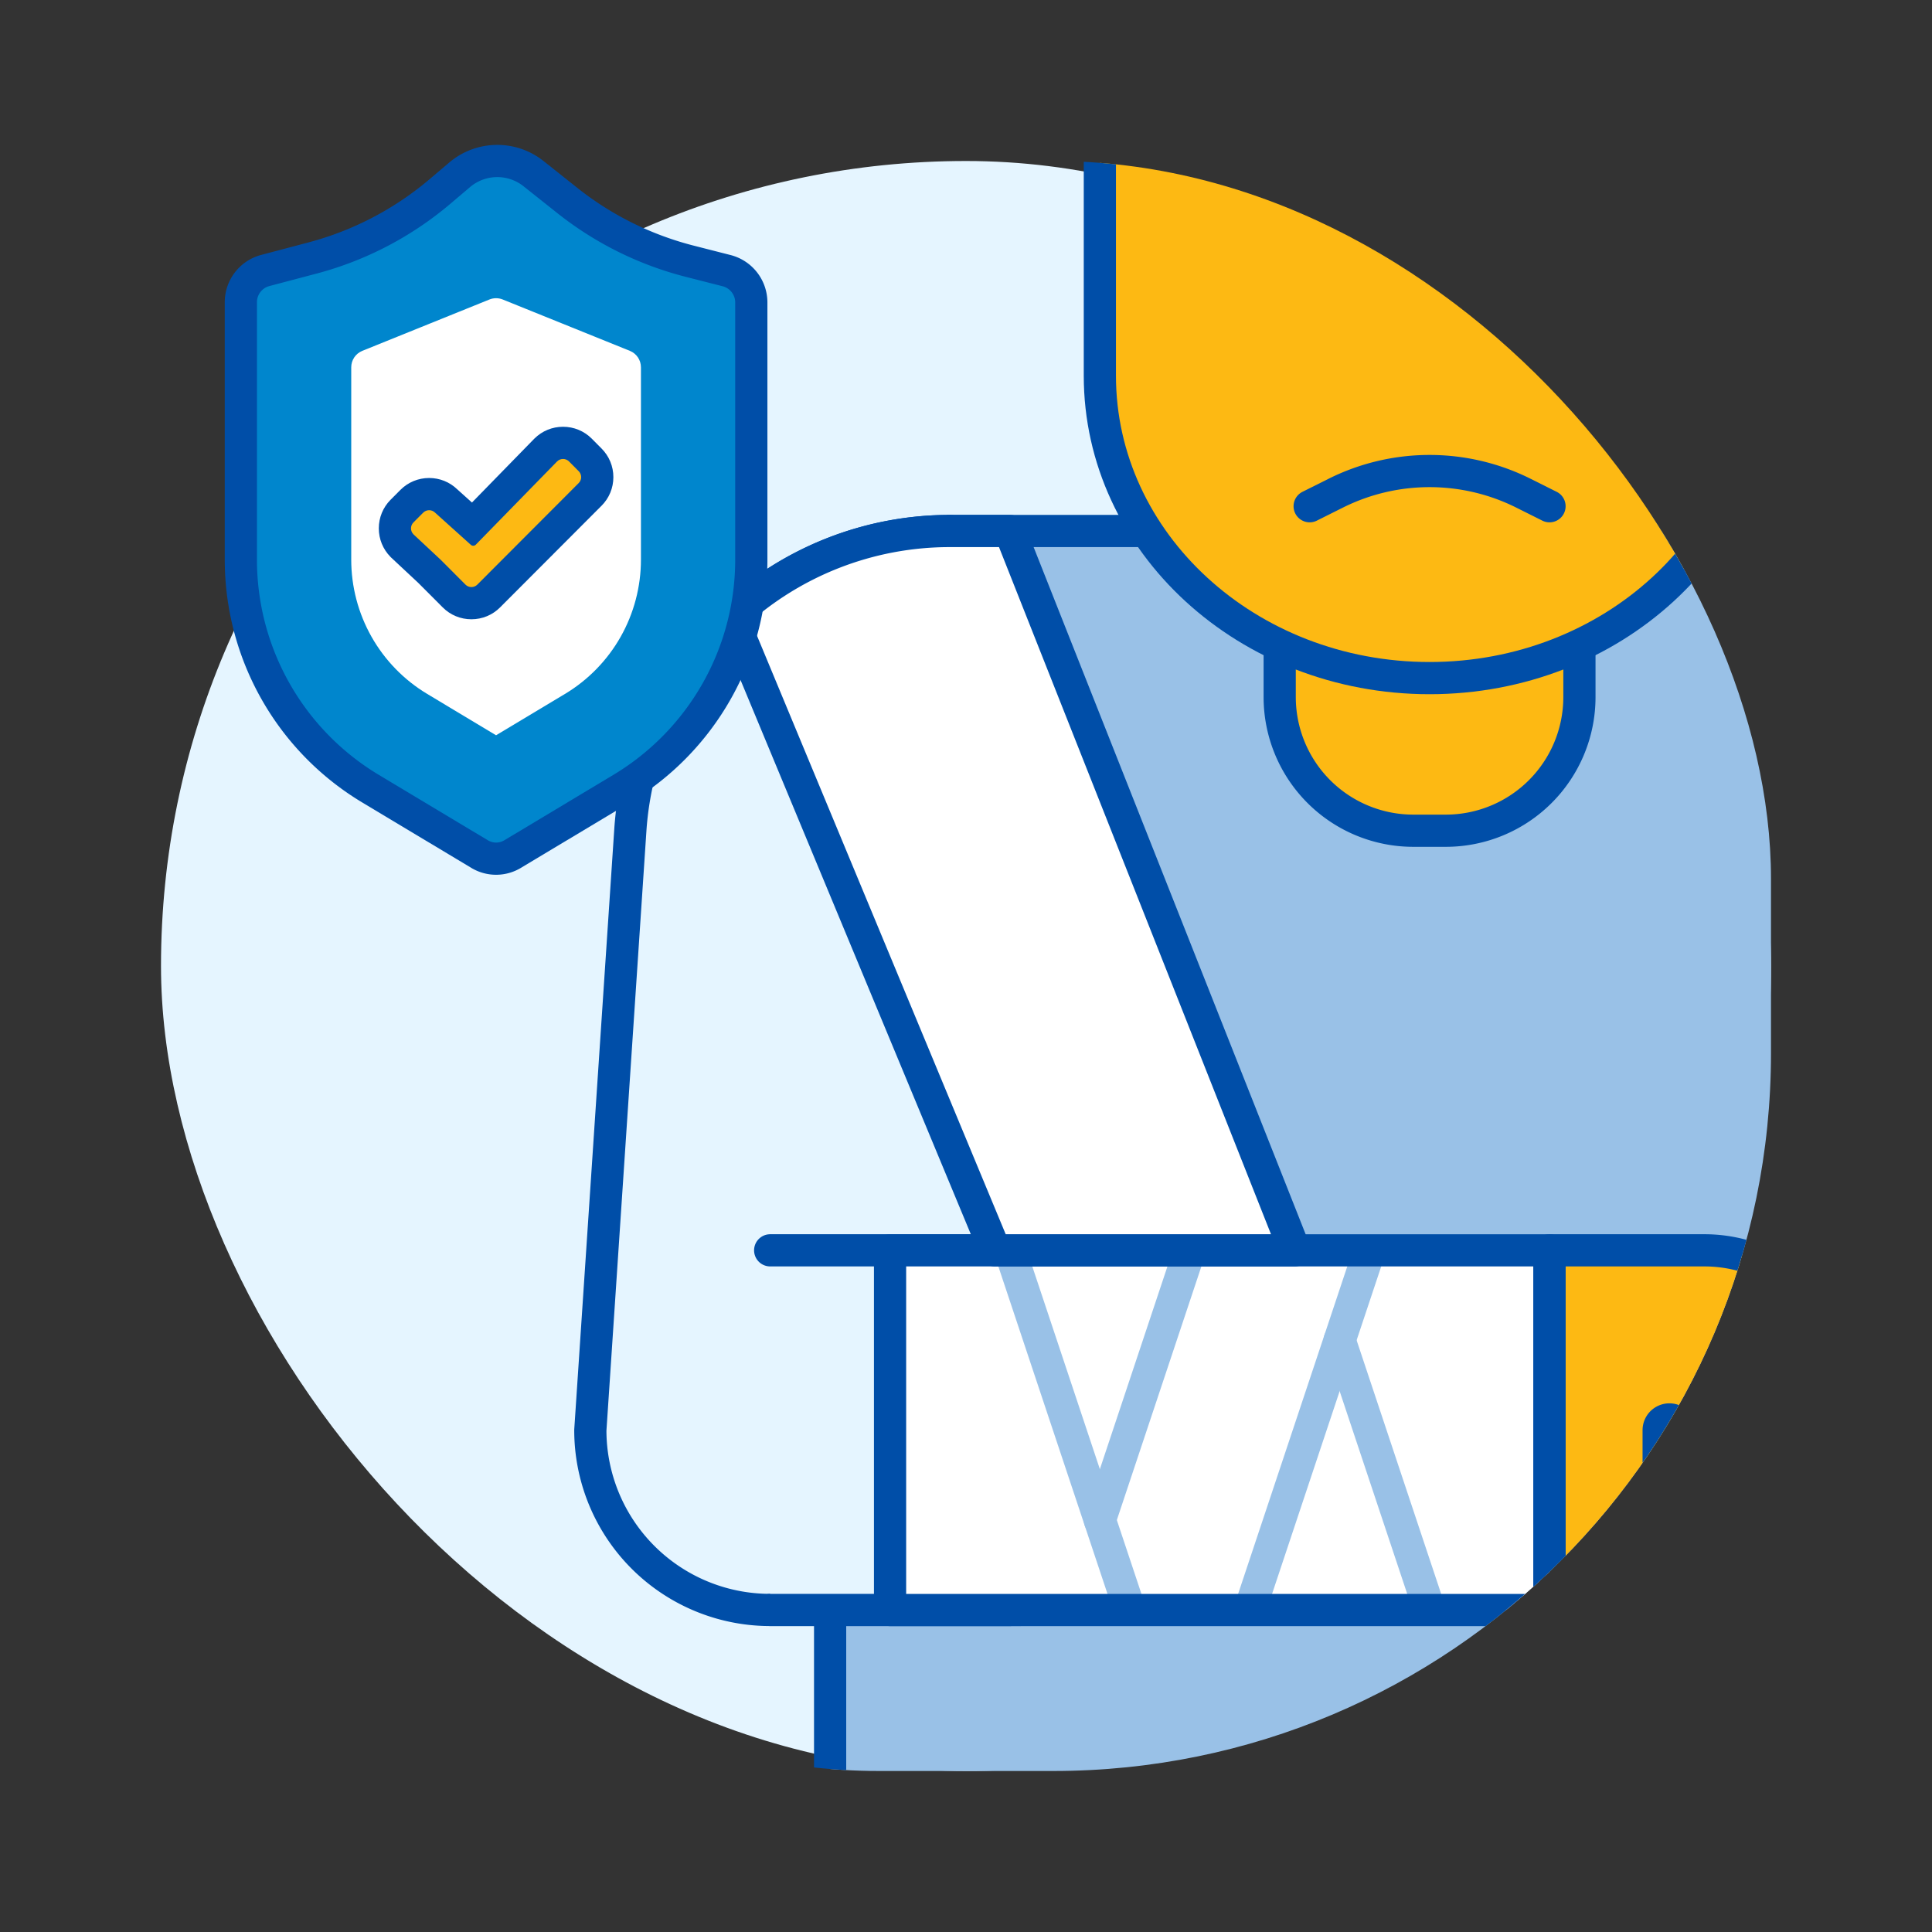 <svg xmlns="http://www.w3.org/2000/svg" xmlns:xlink="http://www.w3.org/1999/xlink" width="144" height="144" viewBox="0 0 144 144">
  <rect x="0" y="0" width="144" height="144" fill="#333333" stroke="none"/>
  <defs>
    <clipPath id="clip-path">
      <rect id="Rectangle_21343" data-name="Rectangle 21343" width="144" height="144" fill="none"/>
    </clipPath>
    <clipPath id="clip-path-2">
      <rect id="SVGID" width="120" height="120" rx="53.512" fill="none"/>
    </clipPath>
  </defs>
  <g id="pet_owner_accident_insurance-fullcolorwithdecor" transform="translate(-615.358 -900.845)">
    <g id="Group_17391" data-name="Group 17391" transform="translate(615.358 900.845)" clip-path="url(#clip-path)">
      <rect id="Rectangle_21339" data-name="Rectangle 21339" width="120" height="120" rx="60" transform="translate(12 12)" fill="#e5f5ff"/>
      <g id="Group_17388" data-name="Group 17388" transform="translate(12 12)">
        <g id="Group_17387" data-name="Group 17387" clip-path="url(#clip-path-2)">
          <g id="Group_17386" data-name="Group 17386" transform="translate(32 -4)">
            <path id="Path_7786" data-name="Path 7786" d="M679.963,936.455h65.192v96.423H671.027V954.326" transform="translate(-653.155 -904.877)" fill="#99c1e7" stroke="#004ea8" stroke-linecap="round" stroke-linejoin="round" stroke-width="2.4"/>
            <path id="Path_7787" data-name="Path 7787" d="M681.755,936.455h0a23.878,23.878,0,0,0-23.826,22.29l-2.982,44.728h0a13.4,13.4,0,0,0,13.4,13.4h18.6" transform="translate(-654.947 -904.877)" fill="#e5f5ff" stroke="#004ea8" stroke-linecap="round" stroke-linejoin="round" stroke-width="2.4"/>
            <path id="Path_7788" data-name="Path 7788" d="M667.007,984.694h17.872V1011.5H667.007" transform="translate(-653.603 -899.502)" fill="#e5f5ff" stroke="#004ea8" stroke-linecap="round" stroke-linejoin="round" stroke-width="2.4"/>
            <rect id="Rectangle_21340" data-name="Rectangle 21340" width="49.147" height="26.808" transform="translate(22.34 85.193)" fill="#fff"/>
            <path id="Path_7789" data-name="Path 7789" d="M732.671,1011.5h-13.4V984.694h11.542a10.8,10.8,0,0,1,10.8,10.8V998.1" transform="translate(-647.78 -899.502)" fill="#fdb913" stroke="#004ea8" stroke-linecap="round" stroke-linejoin="round" stroke-width="2.4"/>
            <path id="Path_7790" data-name="Path 7790" d="M740.711,996.754v6.7a6.7,6.7,0,0,1-6.7,6.7h0a6.7,6.7,0,0,1-6.7-6.7v-6.7" transform="translate(-646.884 -898.158)" fill="#fdb913" stroke="#004ea8" stroke-linecap="round" stroke-linejoin="round" stroke-width="4"/>
            <line id="Line_13" data-name="Line 13" x2="8.936" y2="26.808" transform="translate(31.276 85.193)" fill="none" stroke="#99c1e7" stroke-linecap="round" stroke-linejoin="round" stroke-width="2.4"/>
            <line id="Line_14" data-name="Line 14" x1="6.702" y2="20.106" transform="translate(37.977 85.193)" fill="none" stroke="#99c1e7" stroke-linecap="round" stroke-linejoin="round" stroke-width="2.4"/>
            <line id="Line_15" data-name="Line 15" y1="26.808" x2="8.936" transform="translate(49.147 85.193)" fill="none" stroke="#99c1e7" stroke-linecap="round" stroke-linejoin="round" stroke-width="2.4"/>
            <line id="Line_16" data-name="Line 16" x1="6.702" y1="20.106" transform="translate(55.849 91.894)" fill="none" stroke="#99c1e7" stroke-linecap="round" stroke-linejoin="round" stroke-width="2.4"/>
            <rect id="Rectangle_21341" data-name="Rectangle 21341" width="49.147" height="26.808" transform="translate(22.34 85.193)" fill="none" stroke="#004ea8" stroke-linecap="round" stroke-linejoin="round" stroke-width="2.4"/>
            <path id="Path_7791" data-name="Path 7791" d="M684.049,990.069h22.34l-21.223-53.614H680.7a23.814,23.814,0,0,0-16.27,6.4Z" transform="translate(-653.891 -904.877)" fill="#fff" stroke="#004ea8" stroke-linecap="round" stroke-linejoin="round" stroke-width="2.4"/>
            <path id="Rectangle_21342" data-name="Rectangle 21342" d="M0,0H22.34a0,0,0,0,1,0,0V7.91a9.962,9.962,0,0,1-9.962,9.962H9.962A9.962,9.962,0,0,1,0,7.91V0A0,0,0,0,1,0,0Z" transform="translate(51.381 36.045)" fill="#fdb913" stroke="#004ea8" stroke-linecap="round" stroke-linejoin="round" stroke-width="2.4"/>
            <g id="Group_17385" data-name="Group 17385" transform="translate(37.977)">
              <g id="Group_17384" data-name="Group 17384">
                <path id="Path_7792" data-name="Path 7792" d="M689.117,908.043v20c0,12.449,11,22.542,24.574,22.542h0c13.572,0,24.574-10.093,24.574-22.542v-20Z" transform="translate(-689.117 -908.043)" fill="#fdb913" stroke="#004ea8" stroke-linecap="round" stroke-linejoin="round" stroke-width="2.4"/>
              </g>
              <path id="Path_7793" data-name="Path 7793" d="M703.187,935.056l1.938-.969a15.645,15.645,0,0,1,14,0l1.938.969" transform="translate(-687.549 -905.325)" fill="none" stroke="#004ea8" stroke-linecap="round" stroke-linejoin="round" stroke-width="2.4"/>
            </g>
          </g>
        </g>
      </g>
      <g id="Group_17390" data-name="Group 17390" transform="translate(17.951 12)">
        <path id="Path_7794" data-name="Path 7794" d="M659.9,958.421l-8.136,4.88a2.386,2.386,0,0,1-2.458,0l-8.136-4.88a19.9,19.9,0,0,1-9.659-17.062V922.168a2.446,2.446,0,0,1,1.823-2.366l3.5-.925a24.333,24.333,0,0,0,9.533-4.975l1.448-1.229a4.341,4.341,0,0,1,5.51-.089l2.517,2a24.352,24.352,0,0,0,9.13,4.53l2.741.7a2.448,2.448,0,0,1,1.844,2.372v19.174A19.9,19.9,0,0,1,659.9,958.421Z" transform="translate(-631.51 -911.642)" fill="#0086cd" stroke="#004ea8" stroke-width="2.4"/>
        <g id="Path_7795" data-name="Path 7795" transform="translate(-631.086 -911.018)" fill="#fff">
          <path d="M 650.11 955.822 C 649.75 955.822 649.396 955.724 649.087 955.539 L 643.95 952.456 C 641.93 951.244 640.249 949.52 639.088 947.47 C 637.928 945.42 637.314 943.091 637.314 940.735 L 637.314 926.397 C 637.314 925.034 638.13 923.823 639.393 923.313 L 648.865 919.486 C 649.262 919.326 649.681 919.244 650.11 919.244 C 650.54 919.244 650.959 919.326 651.356 919.486 L 660.828 923.313 C 662.091 923.823 662.907 925.034 662.907 926.397 L 662.907 940.735 C 662.907 943.091 662.293 945.42 661.133 947.47 C 659.972 949.52 658.291 951.244 656.271 952.456 L 651.133 955.539 C 650.825 955.724 650.471 955.822 650.11 955.822 Z" stroke="none"/>
          <path d="M 650.11 953.821 L 655.242 950.741 C 656.967 949.707 658.402 948.235 659.392 946.485 C 660.383 944.735 660.907 942.747 660.907 940.735 L 660.907 926.397 C 660.907 925.853 660.582 925.371 660.079 925.167 L 650.607 921.341 C 650.29 921.213 649.93 921.213 649.614 921.341 L 640.143 925.167 C 639.639 925.371 639.314 925.853 639.314 926.397 L 639.314 940.735 C 639.314 942.746 639.838 944.734 640.829 946.484 C 641.819 948.235 643.255 949.707 644.979 950.741 L 650.11 953.821 M 650.11 957.822 C 649.4 957.822 648.69 957.633 648.059 957.254 L 642.921 954.171 C 638.202 951.339 635.314 946.239 635.314 940.735 L 635.314 926.397 C 635.314 924.226 636.631 922.272 638.644 921.459 L 648.115 917.632 C 649.395 917.115 650.826 917.115 652.105 917.632 L 661.577 921.459 C 663.59 922.272 664.907 924.226 664.907 926.397 L 664.907 940.735 C 664.907 946.24 662.019 951.339 657.3 954.171 L 652.162 957.254 C 651.531 957.633 650.821 957.822 650.11 957.822 Z" stroke="none" fill="#0086cd"/>
        </g>
        <g id="Group_17389" data-name="Group 17389" transform="translate(12.683 22.209)">
          <g id="Path_7796" data-name="Path 7796" transform="translate(-642.921 -931.625)" fill="#fdb913" stroke-linecap="round" stroke-linejoin="round">
            <path d="M 647.423 942.374 C 646.936 942.374 646.478 942.184 646.134 941.84 L 645.782 941.488 L 645.782 941.487 L 644.296 939.999 L 642.282 938.115 L 642.262 938.097 L 642.243 938.078 C 641.552 937.37 641.552 936.221 642.245 935.516 L 642.248 935.512 L 642.252 935.509 L 642.981 934.778 C 643.324 934.433 643.783 934.243 644.272 934.243 C 644.753 934.243 645.205 934.428 645.548 934.764 L 647.518 936.534 L 652.953 930.968 L 652.96 930.961 L 652.967 930.954 C 653.312 930.613 653.768 930.425 654.254 930.425 C 654.74 930.425 655.197 930.613 655.541 930.956 L 655.543 930.958 L 655.545 930.96 L 656.272 931.691 C 656.614 932.033 656.804 932.491 656.804 932.978 C 656.804 933.465 656.614 933.923 656.27 934.268 L 656.127 934.41 L 656.126 934.411 L 650.565 939.984 L 648.714 941.838 C 648.37 942.183 647.911 942.374 647.423 942.374 Z" stroke="none"/>
            <path d="M 654.254 931.625 C 654.094 931.625 653.934 931.685 653.812 931.806 L 647.748 938.016 C 647.643 938.119 647.476 938.119 647.371 938.016 L 644.713 935.625 C 644.469 935.382 644.074 935.382 643.83 935.626 L 643.101 936.356 C 642.861 936.601 642.861 936.993 643.101 937.239 L 645.131 939.136 L 646.982 940.991 C 647.226 941.234 647.621 941.235 647.865 940.99 L 655.421 933.419 C 655.665 933.176 655.665 932.781 655.421 932.537 L 654.694 931.806 C 654.573 931.685 654.413 931.625 654.254 931.625 M 654.254 929.225 C 655.059 929.225 655.817 929.537 656.388 930.105 C 656.391 930.108 656.393 930.111 656.396 930.114 L 657.12 930.843 C 657.69 931.413 658.004 932.172 658.004 932.978 C 658.004 933.786 657.689 934.545 657.118 935.116 C 657.104 935.13 657.09 935.144 657.075 935.158 L 649.563 942.685 C 648.994 943.257 648.233 943.573 647.423 943.573 C 646.615 943.573 645.856 943.259 645.285 942.688 C 645.27 942.673 645.256 942.658 645.241 942.643 L 643.462 940.861 L 641.462 938.992 C 641.436 938.967 641.41 938.942 641.385 938.916 C 640.828 938.347 640.521 937.594 640.521 936.797 C 640.521 935.999 640.829 935.245 641.388 934.675 C 641.393 934.67 641.398 934.665 641.403 934.661 L 642.132 933.93 C 642.701 933.359 643.462 933.043 644.272 933.043 C 645.06 933.043 645.802 933.342 646.368 933.887 L 647.464 934.872 L 652.095 930.129 C 652.104 930.12 652.113 930.111 652.122 930.102 C 652.693 929.536 653.45 929.225 654.254 929.225 Z" stroke="none" fill="#004ea8"/>
          </g>
        </g>
      </g>
    </g>
  </g>
</svg>
